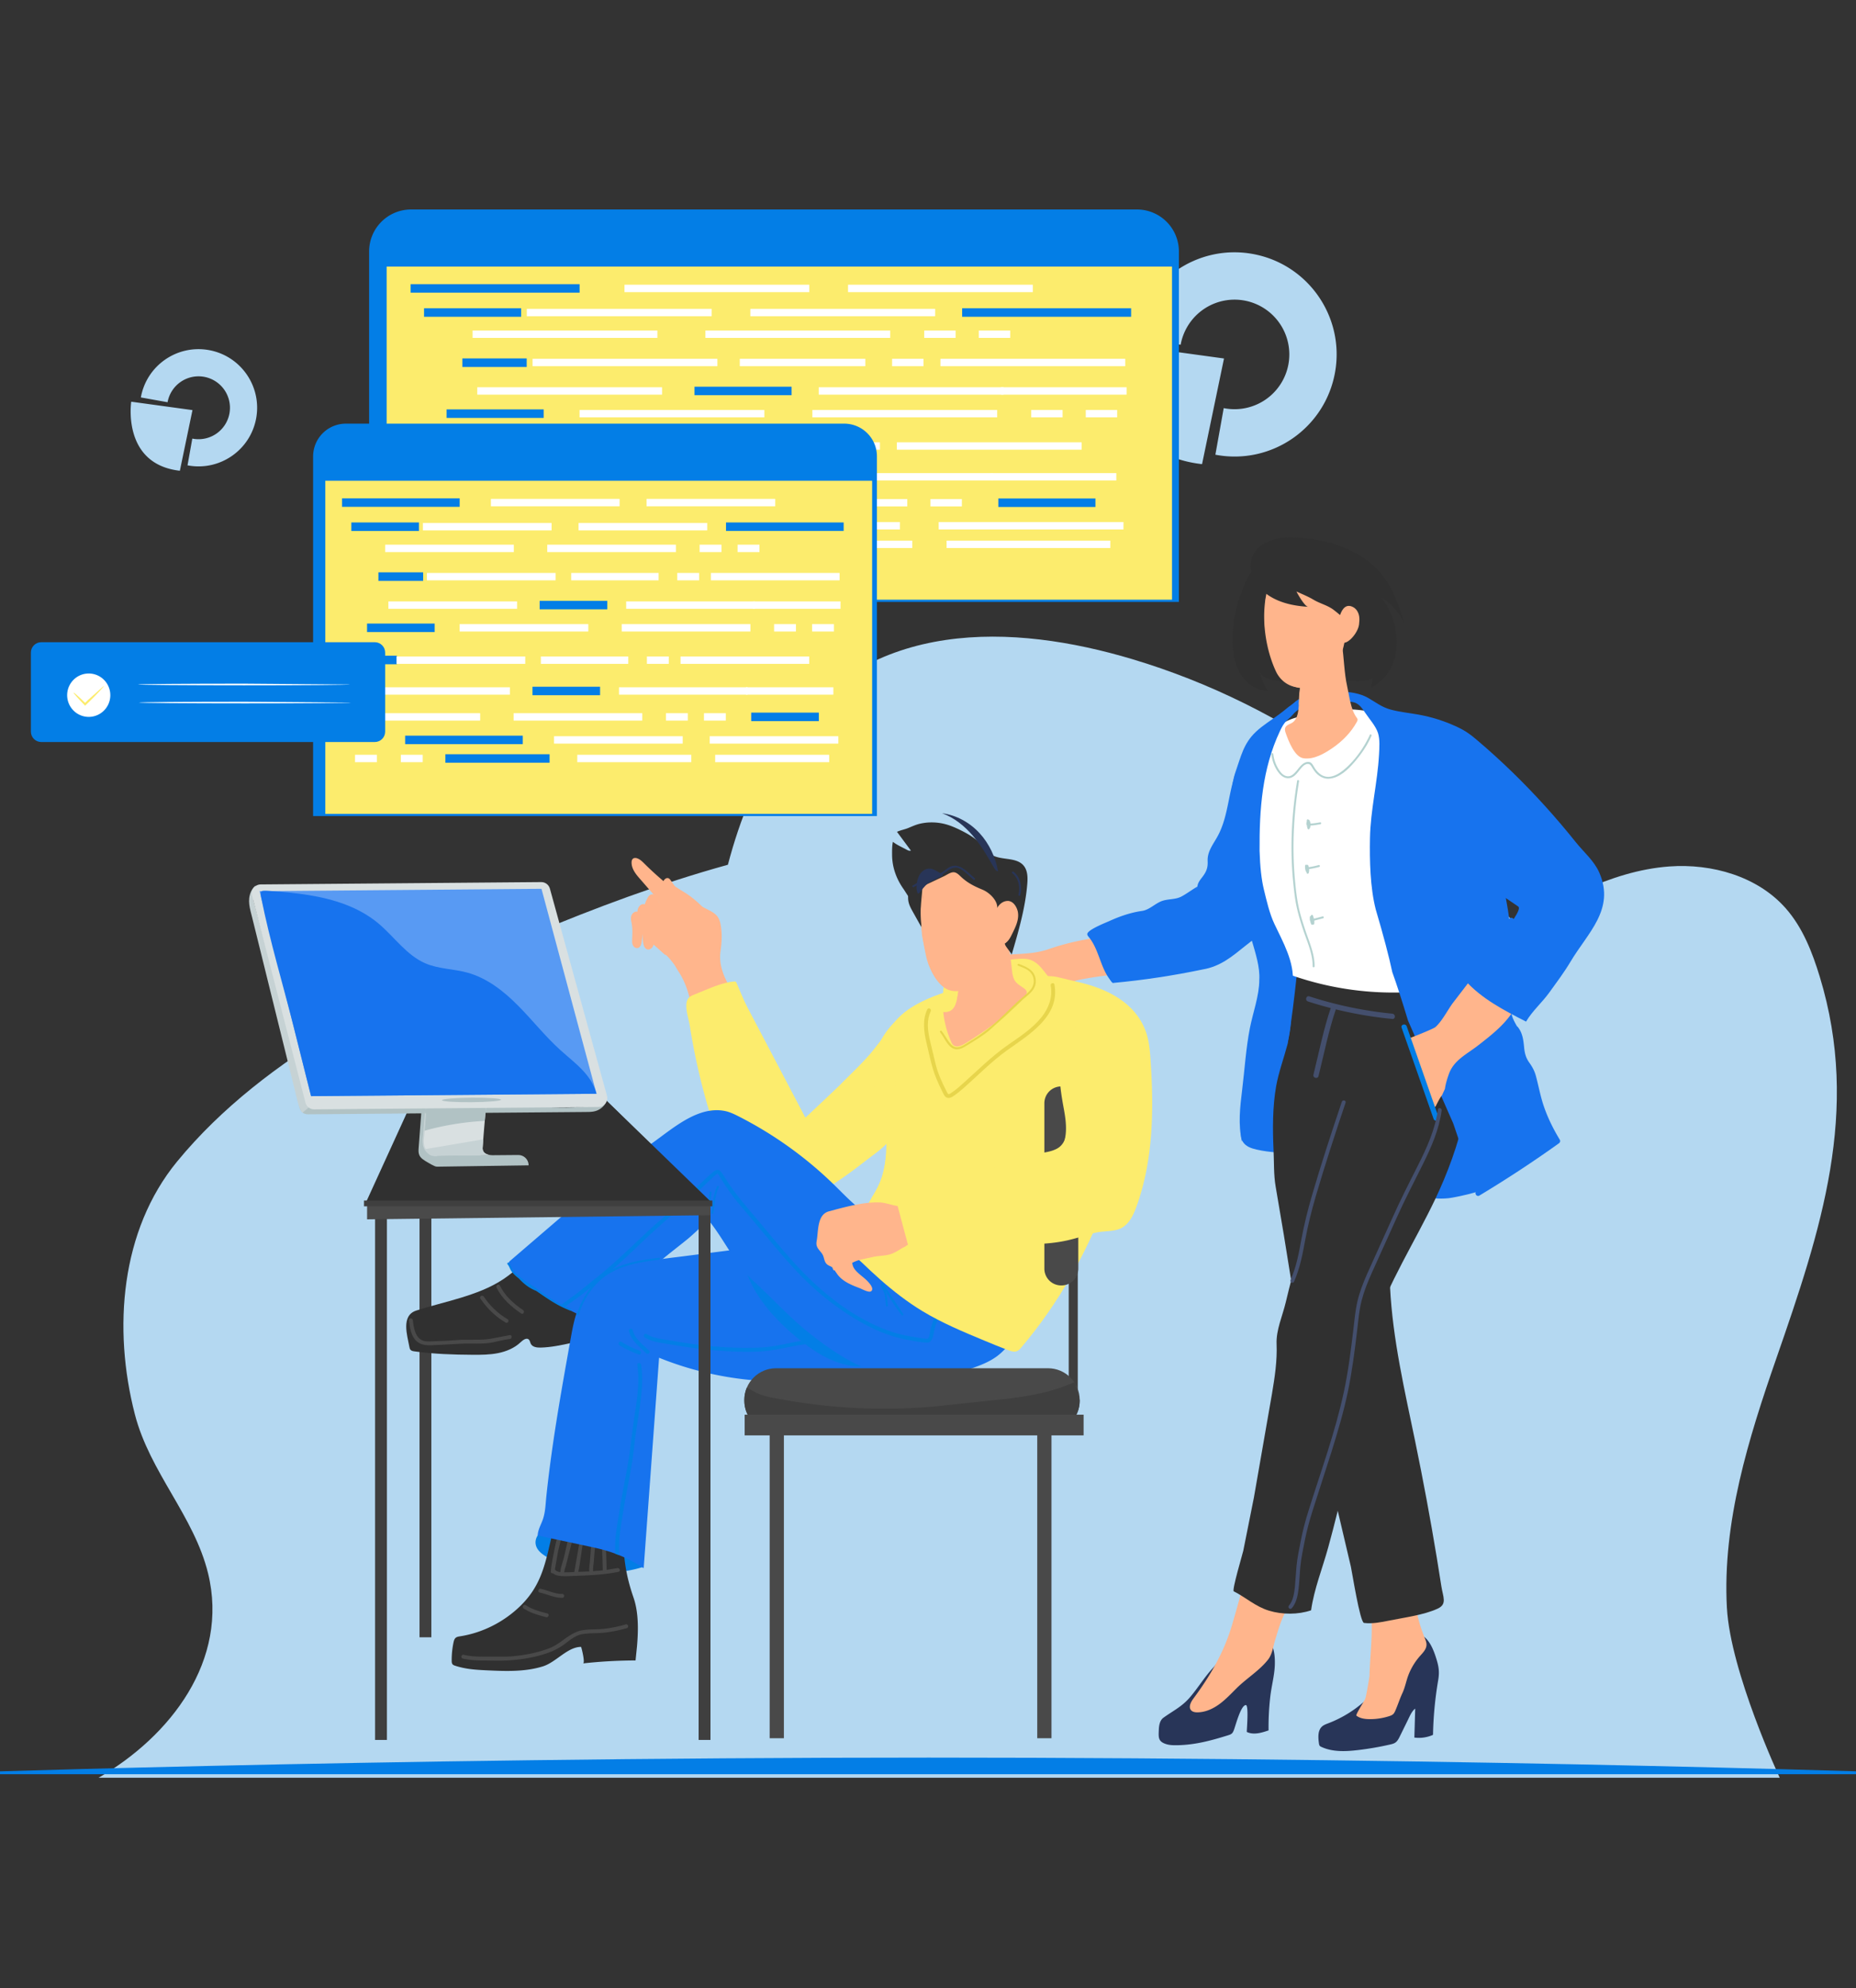 <svg xmlns="http://www.w3.org/2000/svg" xmlns:xlink="http://www.w3.org/1999/xlink" width="452" height="484" fill="none" xmlns:v="https://vecta.io/nano"><rect width="100%" height="100%" fill="#333333" stroke="none"/><style><![CDATA[.B{fill:#037ee6}.C{fill:#fff}.D{fill:#ffb58c}.E{fill:#1773ee}.F{fill:#303030}.G{fill:#fcec6d}.H{fill:#283558}.I{fill:#3f3f3f}.J{fill:#494949}.K{fill:#b1c2c4}.L{fill:#b4d8f1}.M{fill:#c6d2d4}.N{fill-rule:evenodd}]]></style><g clip-path="url(#A)"><g class="L"><path d="M292.74 113.002l5.348-25.725-25.978-3.567s-4.076 26.49 20.63 29.29v.002zm12.298-51.181c-13.513-2.42-26.43 6.573-28.849 20.087l11.339 2.031a13.34 13.34 0 0 1 15.479-10.777 13.34 13.34 0 0 1 10.777 15.479 13.34 13.34 0 0 1-15.479 10.777l-.289-.055-2.031 11.339.289.056c13.514 2.42 26.431-6.574 28.85-20.087s-6.574-26.43-20.087-28.849h.001z"/></g><path d="M287.104 146.539H89.892V61.217A10.22 10.22 0 0 1 100.109 51h176.776a10.22 10.22 0 0 1 10.217 10.217v85.323l.002-.001z" class="B N"/><path d="M285.426 64.908H94.161v81.093h191.265V64.908z" class="G"/><g class="B"><path d="M192.78 94.147h-23.649v2.07h23.649v-2.07zm-65.863-19.091h-23.648v2.07h23.648v-2.07zm5.489 24.619h-23.649v2.07h23.649v-2.07zm134.372 21.685h-23.649v2.07h23.649v-2.07zm8.686-46.304h-41.15v2.07h41.15v-2.07z"/></g><g class="C"><path d="M173.304 75.19h-45.008v1.8h45.008v-1.8zm54.438 0h-45.007v1.8h45.007v-1.8zm-66.51 19.091h-45.007v1.8h45.007v-1.8z"/></g><path d="M141.155 69.186h-41.15v2.07h41.15v-2.07z" class="B"/><g class="C"><path d="M197.093 69.32h-45.008v1.8h45.008v-1.8zm54.438 0h-45.007v1.8h45.007v-1.8z"/></g><path d="M163.229 126.965H122.08v2.07h41.149v-2.07z" class="B"/><g class="C"><path d="M219.167 127.101H174.16v1.799h45.007v-1.799zm54.438 0h-45.007v1.799h45.007v-1.799z"/></g><path d="M172.604 131.488h-36.459v2.07h36.459v-2.07z" class="B"/><g class="C"><path d="M222.166 131.622h-39.878v1.8h39.878v-1.8zm48.235 0h-39.878v1.8h39.878v-1.8zm-26.002-37.341h-45.007v1.8h45.007v-1.8z"/><path d="M274.369 94.281h-30.576v1.8h30.576v-1.8z"/></g><path d="M190.27 115.051h-23.649v2.07h23.649v-2.07z" class="B"/><g class="C"><path d="M158.721 115.186h-45.007v1.799h45.007v-1.799zm83.167 0h-45.007v1.799h45.007v-1.799z"/><path d="M271.859 115.186h-30.576v1.799h30.576v-1.799z"/></g><path d="M128.268 87.261h-15.669v2.089h15.669v-2.089z" class="B"/><g class="C"><path d="M274.034 87.351h-45.007v1.8h45.007v-1.8zm-63.294 0h-30.576v1.8h30.576v-1.8zm14.167 0h-7.648v1.8h7.648v-1.8zm-50.2 0H129.7v1.8h45.007v-1.8z"/></g><path d="M143.196 107.551h-41.15v2.07h41.15v-2.07z" class="B"/><g class="C"><path d="M263.42 107.685h-45.007v1.8h45.007v-1.8zm-63.293 0h-30.576v1.8h30.576v-1.8zm14.166 0h-7.647v1.8h7.647v-1.8zm-102.096 23.937h-7.648v1.8h7.648v-1.8zm16.031 0h-7.648v1.8h7.648v-1.8zm35.867-23.937h-45.008v1.8h45.008v-1.8zM216.8 80.467h-45.007v1.8H216.8v-1.8zm15.928 0h-7.648v1.8h7.648v-1.8zm13.293 0h-7.647v1.8h7.647v-1.8zm-85.923 0h-45.007v1.8h45.007v-1.8zm82.75 19.342h-45.007v1.8h45.007v-1.8zm15.928 0h-7.648v1.8h7.648v-1.8zm13.293 0h-7.648v1.8h7.648v-1.8zm-85.921 0h-45.007v1.8h45.007v-1.8zm18.879 21.686H160.02v1.799h45.007v-1.799zm15.927 0h-7.647v1.799h7.647v-1.799zm13.293 0H226.6v1.799h7.647v-1.799zm-85.92 0h-45.008v1.799h45.008v-1.799z"/></g><path d="M420.557 391.415c-1.118-20.82 5.278-41.224 12.036-60.679 10.849-31.226 20.557-60.226 10.582-92.94-1.821-5.971-4.144-11.956-8.288-16.658-6.857-7.779-17.972-10.953-28.379-10.186-7.27.536-14.264 2.795-20.865 5.769-1.171.528-15.835 8.804-15.572 9.059-13.911-13.516-25.776-27.948-41.822-39.418-15.923-11.382-33.639-20.239-52.456-25.871-28.952-8.665-64.05-10.241-84.971 19.294-6.339 8.951-10.645 19.686-13.554 30.751-16.254 4.485-32.206 10.453-47.735 16.938-30.836 12.88-64.861 29.093-86.4 55.313-13.754 16.744-15.685 40.643-10.29 61.545 3.65 14.148 14.436 24.795 17.835 38.738 5.153 21.142-9.165 39.639-26.678 49.747h409.423s-12.024-25.778-12.863-41.404l-.003.002z" class="L"/><path d="M262.474 305.534h-2.203v37.167h2.203v-37.167z" class="I"/><g class="J"><path d="M190.905 347.89h-3.466v75.301h3.466V347.89zm65.168 0h-3.467v75.301h3.467V347.89z"/></g><path d="M105.051 268.942h-2.884v129.673h2.884V268.942z" class="I"/><path d="M311.641 237.298c.338-2.075.759-4.27 2.18-5.819 1.767-1.926 4.603-2.357 7.21-2.55 4.555-.337 9.236-.283 13.55 1.219 4.829 1.684 8.917 5.111 12.032 9.167 1.984 2.585 3.606 5.424 5.209 8.261 3.478 6.153 6.918 12.359 9.455 18.954s4.159 13.635 3.863 20.696c-.091 2.173-10.662 4.307-12.352 4.489-4.916.528-9.369-1.134-13.659-3.461-4.206-2.28-8.247-5.014-12.855-6.301-6.556-1.831-13.632-.56-20.268-2.078-1.262-.288-2.605-.753-3.302-1.844-.93-1.456-.337-3.369.33-4.965 2.326-5.566 5.328-10.982 6.477-16.96 1.175-6.106 1.112-12.58 2.128-18.807l.002-.001z" class="E"/><g class="H"><path d="M346.15 398.059c2.078 1.067 3.107 3.991 3.734 6.064.558 1.846.677 3.108.355 5.003a89.23 89.23 0 0 0-1.252 13.243c-1.413.635-3.005.866-4.541.661l.205-7.048c-.824.609-1.315 1.816-1.758 2.717l-1.985 4.038c-.283.576-.589 1.179-1.123 1.536-.359.238-.788.343-1.209.44-2.612.601-5.256 1.058-7.916 1.368-2.992.349-6.153.487-8.882-.788-.127-.059-.255-.124-.349-.227-.154-.168-.193-.41-.224-.635-.203-1.458-.309-3.188.81-4.141.421-.358.957-.543 1.471-.74 1.727-.66 3.431-1.51 5.041-2.524 2.562-1.614 4.889-3.644 6.69-5.981 1.923-2.496 2.846-5.607 5.006-8.098 1.457-1.679 5.417-5.873 7.521-3.393.424.5.769 1.064 1.063 1.659m-59.3 12.333l.159-.179c1.981-2.265 3.53-4.879 5.566-7.11 2.008-2.203 3.375-4.804 5.958-6.46 1.506-.966 3.214-1.76 5.001-1.697 3.927.136 4.4 4.395 4.264 7.446-.11 2.472-.793 4.932-1.083 7.405a64.3 64.3 0 0 0-.433 8.335c-1.723.591-3.669 1.173-5.305.371.023-.929.491-6.523-.219-6.535-1.234-.021-2.543 5.111-2.91 6.042-.119.302-.243.613-.476.84-.259.255-.622.37-.97.479-4.132 1.282-7.929 2.327-12.342 2.412-.986.019-1.995 0-2.923-.338-1.767-.64-1.652-1.628-1.588-3.336.042-1.112.227-2.364 1.127-3.017 2.168-1.576 4.32-2.598 6.171-4.655l.003-.003z"/></g><path d="M249.263 234.001c1.578-.356 3.267-.591 4.837-.213 3.487.839 3.624 3.469 1.12 5.29-1.243.904-2.812 1.441-4.351 1.964-3.68 1.249-6.791 2.174-9.234 4.879-.459.509-1.046 1.113-1.813 1.019a1.15 1.15 0 0 1-.998-1.222c.049-.537.421-1.014.783-1.465 1.461-1.815 2.97-3.605 4.525-5.368-1.976.718-3.477 2.064-5.058 3.264-1.017.773-3.394 2.852-5.024 2.256-1.768-.645 1.725-3.234 2.561-3.992 3.363-3.048 7.798-5.316 12.652-6.413v.001z" fill="#f65d2f"/><g class="D"><path d="M234.084 237.436c1.567-1.478 2.599-2.512 4.777-3.312 1.938-.712 3.921-1.516 6.073-1.669 3.574-.25 7.096-.214 10.408-1.366 3.509-1.22 7.187-2.113 10.943-2.658.665-.097 1.41-.17 1.968.14.327.182.539.47.739.748 1.749 2.431 3.562 5.12 3.02 7.901-2.849.269-5.681.666-8.476 1.189-1.162.218-2.373.481-3.248 1.139-.808.607-1.235 1.48-1.957 2.155-1.719 1.605-4.642 1.77-7.13 2.432-1.863.497-2.772 1.345-4.121 2.455-.143.118-.29.237-.475.304-.403.145-.9-.009-1.176-.288s-.367-.652-.371-1.01c-.02-1.664 1.758-2.443 2.984-3.556 1.446-1.315 3.107-2.573 3.779-4.304.032-.083.061-.171.08-.259.038-.176.03-.354-.08-.505-.202-.271-.647-.328-1.034-.358-2.397-.18-5.059-.156-7.374-.694-1.35.83-3.291.681-4.752 1.378-.458.219-.854.515-1.291.762-.639.363-4.592 1.695-3.673-.162.087-.175.239-.32.39-.462h-.003zm74.725 129.675c1.842-2.35 4.538-1.364 6.682-.042l6.123 3.517c.354.224.7.482.918.839.271.446.312.995.294 1.518-.072 2.198-.994 4.272-1.967 6.245-2.064 4.184-4.474 8.135-7.055 12.015-1.642 2.467-2.397 5.265-3.255 8.06-.483 1.575-.688 3.436-1.716 4.766-2.053 2.654-5.253 4.584-7.642 6.955-1.37 1.358-2.69 2.783-4.25 3.919s-3.403 1.978-5.333 1.989c-.55.003-1.153-.088-1.523-.496-.708-.782-.084-2.008.544-2.854 4.031-5.42 7.379-11.143 9.328-17.652 1.494-4.99 2.806-10.032 4.24-15.039 1.147-4.006 2.007-10.415 4.609-13.737l.003-.003zm23.687 46.352c.121.121 1.02-5.198 1.026-5.484.084-4.08.662-8.613.524-12.835-.103-3.171-1.256-6.333-1.641-9.529a159.17 159.17 0 0 0-6.112-28.442c-1.193-3.808-2.548-7.742-2.013-11.698s3.673-7.895 7.664-7.786c2.32.064 4.45 1.484 5.842 3.342s2.144 4.114 2.704 6.368c.955 3.847 1.413 7.795 1.664 11.745.388 6.111.285 12.245.78 18.35.245 3.029.639 6.051 1.313 9.016.246 1.082.536 2.214.649 3.319.081.786-.048 1.516.094 2.307.397 2.24 1.099 4.454 1.949 6.56.237.585.494 1.189.46 1.819-.056 1.055-.887 1.877-1.588 2.669a15.34 15.34 0 0 0-2.758 4.49c-.586 1.476-.844 3.091-1.516 4.525-.646 1.382-1.098 2.841-1.708 4.238-.138.315-.281.638-.529.876-.264.255-.62.388-.97.501-1.581.512-3.247.761-4.909.731-1.1-.019-2.262-.185-3.117-.876-.017-.601 2.334-4.068 2.192-4.209v.003z"/></g><g class="F"><path d="M313.592 254.121c.961-5.641 1.61-11.168 2.226-16.84.028-.257.064-.531.236-.724.209-.234.553-.276.867-.298 5.048-.35 10.072.734 15.015 1.811l4.006.873c.587.128 1.184.26 1.707.551.784.436 1.412 1.226 2.301 1.337l-.156 1.274c-1.428 12.102-1.412 24.632-2.119 36.833-.233 3.999 1.047 8.359.986 12.432-.11 7.35-.504 14.621-.136 21.98.638 12.729 3.565 25.205 6.135 37.642 1.932 9.359 3.68 18.756 5.238 28.183l1.132 7.078c.397 2.564 1.46 4.296-.92 5.395-3.38 1.56-8.097 2.151-11.782 2.9-2.023.411-4.088.823-6.139.578-.993-.119-2.939-12.548-3.199-13.681l-11.436-48.636c-1.827-13.294-4.123-27.942-6.892-43.943-.493-2.856-.374-6.004-.508-8.897-.235-5.033-.248-10.55.632-15.522.602-3.401 1.916-6.941 2.803-10.326h.003z"/><path d="M300.464 387.437c-.499-.252 2.155-9.127 2.321-9.906l2.587-12.957 4.405-25.275c.673-4.011 1.285-8.016 1.117-12.096-.142-3.419 1.458-6.851 2.245-10.195 1.003-4.256 2.134-8.494 3.351-12.712 3.335-11.57 6.85-23.24 7.519-35.335.08-1.461.063-3.087-.925-4.166-.717-.782-1.887-1.203-2.231-2.206-.202-.585-.061-1.225.08-1.826l5.214-22.103c4.866-.482 9.976-.507 14.779.461 5.605 1.131 12.125 4.305 14.642 9.855 5.742 12.66-.454 31.228-6.021 42.927-4.996 10.48-11.399 20.348-15.088 31.416-1.916 5.751-2.203 11.997-3.196 17.965-1.048 6.28-2.264 12.534-3.649 18.749-1.246 5.595-2.628 11.161-4.144 16.688-1.394 5.08-3.444 10.128-4.172 15.324-3.186 1.091-7.049 1.064-10.25.091-3.319-1.009-5.614-3.209-8.582-4.704l-.002.005zm35.326-223.022c-4.104 2.791-9.353.627-13.787.394-2.769-.145-5.317 1.157-8.089 1.176-1.783.014-6.678-.236-7.209-2.708.379 1.765 1.101 3.454 2.116 4.948-2.889 0-5.52-1.982-6.927-4.505s-1.759-5.503-1.719-8.392c.051-3.609.688-7.221 1.97-10.6.98-2.584 2.292-6.064 4.624-7.707 1.809-1.273 4.171-1.549 6.358-1.222 4.146.618 9.31 1.667 12.598 4.609.382.342.738.711 1.065 1.106 2.792 3.38 6.714 5.762 9.067 9.529 1.262 2.022 2.049 4.338 2.279 6.711.237 2.461-.302 5.27-2.346 6.661z"/></g><path d="M301.446 239.39l3.741 6.264-3.741-6.264z" fill="#f8c7c9"/><path d="M310.888 177.293a10.07 10.07 0 0 1 2.821-1.899c.609-.273 1.242-.487 1.881-.682 4.875-1.493 10.283-2.407 15.338-1.861 5.592.604 10.641 2.038 14.341 6.746 1.854 2.361 2.859 5.272 3.632 8.173 4.527 16.971 2.204 35.093 5.785 52.289-13.655 2.888-28.123 1.831-41.214-3.008-2.081-5.835-4.029-11.717-5.843-17.64-1.594-5.204-2.182-9.659-2.658-15.017-.155-.42.066-4.608.661-12.565.364-4.868 1.532-11.002 5.257-14.533l-.001-.003z" class="C"/><g class="E"><path d="M368.307 232.148c.175 3.69.156 7.536.009 11.226-.052 1.326-.479 2.499-.131 3.805.458 1.721 1.753 3.135 2.226 4.874.482 1.766-.192 3.694.366 5.378.27.813.806 1.505 1.244 2.241 1.573 2.629 1.494 5.794 2.469 8.631.902 2.626 1.938 5.291 3.593 7.557.286.392.603.814.6 1.302-.005.667-.594 1.163-1.131 1.557-5.199 3.815-10.701 8.228-16.509 11.074-2.055 1.007-1.779-.191-2.402-2.167l-1.539-4.705-3.177-9.383-11.024-25.058c-1.439-4.767-2.718-8.705-3.835-11.814-.818-3.863-2.163-8.955-4.032-15.273-1.358-5.326-1.499-11.885-1.397-17.366.127-6.835 1.835-13.521 2.205-20.336.082-1.64.247-3.63-.25-5.219-.54-1.725-2.183-3.517-3.18-5.023l-.063-.094c-.613-.92-1.301-1.866-2.328-2.265-.721-.28-1.517-.251-2.29-.267-1.785-.036-3.559-.33-5.344-.337s-3.643.301-5.095 1.34c-.931.665-1.692 1.619-2.747 2.099-.922.42-2.693.432-1.273-.825 1.087-.961 1.778-2.21 3.1-2.862.686-.337 1.422-.562 2.158-.768 4.246-1.188 10.665-1.857 14.692.462 1.94 1.116 3.323 2.273 5.593 2.862 2.189.569 4.453.79 6.675 1.191 3.117.563 6.164 1.519 9.046 2.837 1.105.506 2.207 1.079 3.074 1.932 1.169 1.152 1.82 2.721 2.414 4.253 1.783 4.602 3.781 9.277 5.024 14.052 1.449 5.561 1.537 11.028 1.236 16.657-.155 2.919.758 6.142 1.128 9.038.4 3.122.742 6.251.891 9.395l.004-.001z"/><path d="M306.68 238.591c.208-3.108-.939-6.59-1.802-9.561l-1.61 1.261c-3.19 2.557-6.027 5.014-10.429 5.747-7.164 1.501-14.415 2.592-21.704 3.268-1.224.113-2.931-8.183-3.731-9.186-1.453-1.821-2.929-2.997.267-4.025.849-.273 1.688-.574 2.521-.889 2.384-.903 4.725-1.924 7.137-2.75 3.645-1.251 7.224-2.771 10.784-4.247.773-.321 1.551-.646 2.252-1.103 2.259-1.468 3.125-4.177 4.069-6.567 1.624-4.111 3.04-8.308 4.464-12.492 1.131-3.323.826-6.819 2.005-10.145 1.309-3.692 1.918-6.86 4.92-9.707 1.701-1.613 3.723-2.818 5.597-4.21.796-.591 1.602-1.212 2.354-1.847.313-.264 2.522-1.791 2.557-2.019l-.307 1.947c-.028.184-.058.369-.131.54-.063.148-.154.279-.248.409-.661.921-1.409 1.65-2.232 2.392-.794.716-1.253 1.627-1.709 2.598-4.322 9.183-5.021 19.062-4.954 29.128.116 3.891.464 7.024 1.043 9.401.668 2.739 1.361 5.843 2.56 8.387 2.079 4.409 4.913 9.295 4.476 14.349-.43 4.966.046 9.967-1.354 14.879-1.25 4.389-3.32 8.492-5.376 12.565l-5.638 11.162c-.97-4.1-.463-8.385.049-12.565.608-4.957.918-10.067 1.872-14.967.726-3.74 2.298-7.934 2.298-11.753z"/></g><g class="D"><path d="M319.047 159.664c1.232-1.989 3.023-3.56 5.649-4.297.509-.143 1.105-.217 1.527.103.398.3.504.843.58 1.335.52 3.374.539 6.996 1.282 10.313.514 2.291.864 5.657 2.288 7.564.107.143.218.296.24.475.026.206-.073.406-.173.588-1.415 2.587-3.537 4.729-5.96 6.385-1.994 1.361-4.532 2.847-7.049 2.476-2.179-.323-3.673-4.294-4.316-6.136-.143-.411-.271-.863-.124-1.272.209-.58.867-.834 1.43-1.089 2.296-1.049 1.785-5.236 2.002-7.299.333-3.132.99-6.506 2.625-9.144l-.001-.002z"/><path d="M316.309 171.521c.095-1.976.219-3.717.734-5.636.422-1.573 1.753-2.986 2.814-4.157 1.052-1.163 2.698-1.797 4.243-1.809 1.311-.01 2.586.573 2.283 2.097-.285 1.428-.814 2.763-1.493 4.051-1.077 2.04-2.553 3.983-4.633 4.98-1.219.585-2.644.801-3.948.474z"/><path d="M320.417 133.652a9.31 9.31 0 0 1 4.976 2.468c3.67 3.505 4.62 8.774 4.295 13.622-.063.942-.037 2.028-.318 2.937-.295.957-.927 1.788-1.488 2.603-.115.165-.23.334-.307.519-.09.212-.128.44-.172.665-.479 2.524-1.389 4.85-3.206 6.689-1.239 1.252-2.658 2.329-4.227 3.133-1.765.905-3.379 1.412-5.321.757-1.75-.591-3.132-1.91-3.909-3.576-3.427-7.346-4.298-18.458.276-25.506 1.969-3.037 4.973-5.022 9.399-4.313l.002.002zm33.44 110.489l4.208-5.484a36.12 36.12 0 0 0 11.026 6.506c-2.112 3.929-5.694 6.688-9.145 9.376-2.727 2.123-5.859 3.535-7.08 6.909-.522 1.443-.848 2.665-.978 3.669l-.713 1.537c-.342.401-.849 1.292-1.526 2.674-.169.236-.445.33-.83.281l-5.832-16.772c.023.066 6.078-2.31 6.621-2.806 1.658-1.515 2.901-4.077 4.249-5.892v.002z"/></g><path d="M344.56 181.185c2.012-2.886 6.976-5.178 10.425-4.018 1.832.616 3.372 1.866 4.845 3.117 5.844 4.962 11.344 10.323 16.486 16.007 2.573 2.843 5.056 5.765 7.451 8.759 1.947 2.436 4.471 4.537 5.72 7.403 1.955 4.491 1.232 8.163-.503 11.603-1.718 3.403-4.429 6.579-6.52 10.092-1.546 2.596-3.435 5.115-5.208 7.562-1.735 2.395-4.13 4.466-5.606 7.015-5.352-2.738-10.835-5.573-14.851-10.049-.125-.14-.258-.303-.25-.491.007-.177.134-.322.255-.452 1.564-1.678 14.718-15.759 12.938-17.03l-21.565-14.665c-1.177-.799-2.378-1.625-3.217-2.775-2.91-3.996-3.381-12.998-2.25-17.773.389-1.647 1.015-3.105 1.85-4.305z" class="E"/><g fill="#444f6d"><path d="M318.872 242.581c6.573 2.124 13.333 3.54 20.208 4.211.815.079.824 1.363 0 1.284a97.55 97.55 0 0 1-20.55-4.258c-.783-.253-.449-1.492.341-1.237h.001z"/><path d="M324.121 245.297c.266-.779 1.504-.444 1.237.342-1.807 5.308-2.901 10.901-4.25 16.34-.198.803-1.435.462-1.237-.342 1.349-5.438 2.443-11.032 4.25-16.34z"/></g><path d="M342.576 249.859l7.794 22.21c.275.782-.965 1.117-1.237.342l-7.794-22.21c-.274-.782.966-1.117 1.237-.342z" class="B"/><g class="E"><path d="M337.924 175.633c5.411 9.72 2.885 21.064 1.272 31.429-.993 6.381-1.394 12.706.23 19.02 1.519 5.908 4.126 11.583 6.343 17.252.302.771-.938 1.102-1.237.341-2.088-5.333-4.395-10.636-6.032-16.129-1.72-5.774-1.735-11.64-1.001-17.576 1.366-11.051 5.132-23.243-.683-33.69-.403-.724.706-1.37 1.107-.647h.001zm-29.593 5.488c-4.639 10.086-5.664 21.54-3.138 32.332.576 2.462 1.382 4.868 2.334 7.209 1.116 2.746 2.571 5.284 3.262 8.191 1.318 5.547.795 11.715-.358 17.238-.169.809-1.406.466-1.237-.342 1.261-6.034 1.741-12.966-.317-18.879-.937-2.695-2.381-5.205-3.367-7.89-.935-2.544-1.609-5.176-2.112-7.837-1.947-10.314-.552-21.149 3.828-30.67.344-.75 1.45-.098 1.107.648h-.002zm62.818 39.626c2.122-.64 4.054-1.634 5.822-2.968.662-.499 1.3.616.648 1.107a19.46 19.46 0 0 1-6.13 3.098c-.794.24-1.131-.998-.34-1.237zm-.84-2.175a12.7 12.7 0 0 0 4.287-3.991c.457-.685 1.568-.043 1.107.648-1.228 1.841-2.824 3.349-4.746 4.45-.72.412-1.366-.697-.648-1.107zm-26.461-19.203c.127 2.694 2.862 3.832 4.699 5.289 1.88 1.491 2.916 3.614 4.99 4.912 2.173 1.361 4.601 2.395 6.885 3.555l7.217 3.665c.737.374.088 1.481-.648 1.107l-8.327-4.229c-2.371-1.204-5.193-2.235-7.217-4.001-.914-.797-1.567-1.74-2.31-2.687-.936-1.196-2.3-1.96-3.521-2.824-1.644-1.163-2.953-2.709-3.05-4.787-.039-.826 1.245-.823 1.284 0h-.002zM360 234.165c.476-.505 1.011-.955 1.54-1.401.742-.625 1.013-1.423 1.354-2.296 1.02-2.615 2.701-4.925 4.738-6.838.601-.565 1.51.339.907.908-2.167 2.036-3.735 4.439-4.769 7.22-.429 1.152-1.217 1.808-2.119 2.598-1.126.985-2.051 2.172-2.846 3.431-.44.697-1.55.054-1.107-.648a19.57 19.57 0 0 1 2.304-2.974H360zm-65.895-24.54c-.112-2.357 1.412-4.135 2.47-6.109 2.771-5.17 2.498-11.151 4.83-16.474a39.02 39.02 0 0 0-1.231 8.51c-.084 2.51-.761 4.751-1.757 7.079-.514 1.205-1.16 2.346-1.848 3.459-.939 1.521-1.194 2.78-1.143 4.549.026.923-.275 1.737-.744 2.514-.389.648-2.281 2.27-1.46 3.093 1.592 1.599 2.494 3.473 2.742 5.717.091.822-1.192.813-1.283 0-.169-1.522-.731-2.884-1.679-4.087-.431-.548-1.394-1.097-1.394-1.898 0-.918.627-1.703 1.155-2.391 1.015-1.322 1.423-2.254 1.34-3.96l.002-.002zm-2.198 8.77c.728 1.836.992 3.756.786 5.72-.085.813-1.368.822-1.283 0 .195-1.862-.049-3.638-.74-5.379-.306-.77.935-1.1 1.237-.342v.001z"/><path d="M285.785 220.131c-1.192.193-2.326.322-3.414.891-.854.446-1.585 1.097-2.443 1.544-.653.342-1.392.442-2.113.538-1.222.161-2.399.45-3.572.82-2.501.788-4.863 1.779-6.678 3.656-.088.091-.181.188-.218.311-.079.255.1.511.261.726 2.298 3.039 2.936 6.98 3.503 10.746-3.094-2.931-3.227-7.925-5.939-11.211-.175-.212-.369-.437-.383-.712-.05-1.028 4.482-2.795 5.282-3.159 2.562-1.167 5.233-2.107 8.029-2.501 1.777-.251 3.074-1.695 4.702-2.355 1.557-.629 3.408-.352 4.899-1.144 1.618-.861 3.056-2.069 4.717-2.843-1.186.552-1.97 2.758-3.057 3.602-.975.758-2.37.897-3.574 1.091h-.002zm73.852 69.83a288.96 288.96 0 0 0 18.823-12.333c-2.511-4.255-4.3-8.86-5.312-13.7-.289-1.384-.522-2.689-1.313-3.894-.545-.831-1.115-1.528-1.476-2.466-.818-2.119-.109-4.674-1.58-6.56-.503-.645.398-1.559.907-.907 1.172 1.502 1.321 3.233 1.507 5.073.132 1.297.439 2.406 1.201 3.476.767 1.076 1.302 2.023 1.649 3.312.685 2.539 1.126 5.083 2 7.579.974 2.782 2.295 5.429 3.823 7.944.194.319.049.677-.23.877a289.48 289.48 0 0 1-19.351 12.708c-.71.427-1.355-.682-.648-1.107v-.002z"/></g><g fill="#b4d2d0"><path d="M315.903 190.087c.051-.302.509-.188.459.11-1.332 8.043-1.735 16.183-.974 24.307.194 2.079.428 4.169.855 6.214.384 1.838.958 3.633 1.537 5.418.951 2.929 2.401 5.997 2.37 9.132-.003.305-.476.315-.473.011.033-3.176-1.478-6.32-2.44-9.289-.579-1.787-1.122-3.582-1.506-5.422-.415-1.99-.619-4.033-.816-6.054-.791-8.152-.349-16.356.988-24.426v-.001zm2.234 10.512a1.1 1.1 0 0 1 .03-.136.7.7 0 0 1 .067-.406l.019-.341c.015-.188.245-.341.4-.176l.036.041c.079.002.157.039.199.112a2.37 2.37 0 0 1 .273.812c.233.003.471-.024.692-.045.558-.052 1.104-.174 1.659-.252.302-.042.309.431.011.473-.782.111-1.555.296-2.347.285a1.6 1.6 0 0 1-.329.878c-.119.15-.344.055-.398-.099a3.8 3.8 0 0 1-.193-.895c-.08-.046-.138-.135-.119-.249v-.002zm-.303 10.163c.018-.203.275-.329.411-.164.119-.094.325-.055.377.117l.109.406c.814-.121 1.616-.283 2.409-.509.292-.084.423.37.129.455-.808.231-1.629.392-2.459.518a2.15 2.15 0 0 1-.104.968c-.063.172-.331.276-.433.066-.057-.118-.101-.238-.14-.357-.049-.025-.093-.07-.118-.14a3.13 3.13 0 0 1-.181-1.36zm1.164 12.717l-.012-.203c-.004-.095.057-.17.134-.209a.22.22 0 0 1 .159-.12l.031-.094c.084-.214.372-.123.436.047.092.246.185.506.237.767l2.1-.553c.292-.082.423.371.129.455l-2.143.565c.027.145.033.288.012.42.008.119-.004.249-.034.388-.033.149-.224.22-.348.153l-.091.048c-.091.037-.225-.019-.268-.106-.115-.236-.194-.47-.237-.71a1.58 1.58 0 0 1-.105-.843v-.005z"/></g><g fill="#444f6d"><path d="M313.902 390.894c1.03-1.179 1.257-2.934 1.443-4.429l.403-5.194c.195-2.065.652-4.128 1.042-6.163.467-2.444 1.105-4.822 1.847-7.194 3.005-9.625 6.512-19.147 8.635-29.023 1.058-4.925 1.685-9.932 2.287-14.931.291-2.419.485-4.867 1.049-7.242.528-2.222 1.368-4.361 2.278-6.451l6.102-13.512c1.962-4.417 4.147-8.701 6.327-13.012 2.174-4.302 4.219-8.789 4.86-13.609.081-.606.999-.378.919.219-.614 4.616-2.515 8.937-4.566 13.075-2.135 4.311-4.371 8.554-6.339 12.947l-6.125 13.564c-.985 2.182-1.866 4.407-2.467 6.726-.612 2.354-.792 4.806-1.08 7.216-.599 5.001-1.233 10-2.26 14.933-1.028 4.945-2.48 9.805-3.984 14.624l-4.623 14.404c-.746 2.376-1.398 4.75-1.882 7.194-.416 2.107-.886 4.255-1.089 6.393-.171 1.82-.21 3.65-.437 5.466-.202 1.618-.549 3.39-1.653 4.654-.402.46-1.082-.195-.684-.653l-.003-.002zm.397-79.289c1.407-3.131 2.021-6.545 2.64-9.9.668-3.618 1.543-7.129 2.574-10.662 2.235-7.658 4.724-15.238 7.266-22.799.192-.575 1.113-.358.919.219-2.541 7.561-5.025 15.143-7.266 22.8-1.034 3.532-1.907 7.043-2.574 10.662-.634 3.441-1.283 6.918-2.726 10.128-.251.558-1.081.103-.833-.45v.002z"/></g><g class="E"><path d="M352.106 179.037c.582-.184.842.725.26.908-5.162 1.625-7.503 6.712-7.535 11.823-.003.609-.949.631-.944.021.034-5.548 2.641-10.996 8.219-12.752zm15.07 66.448c2.379-3.101 4.66-6.275 6.857-9.507.34-.5 1.174-.055.833.449-2.245 3.303-4.576 6.544-7.006 9.712-.37.483-1.049-.176-.684-.654z"/></g><path d="M310.097 183.582c.151 1.504.762 3.038 1.659 4.249.451.611 1.099 1.141 1.882 1.172.91.036 1.6-.73 2.129-1.364.79-.945 1.687-2.367 3.125-2.107.585.106.916.834 1.179 1.28.425.721.973 1.366 1.682 1.818 2.396 1.526 5.184-.755 6.81-2.388 1.927-1.932 3.553-4.276 4.755-6.727l.279-.609c.12-.28.535-.052.416.224-.998 2.322-2.504 4.484-4.144 6.394-1.558 1.815-3.681 3.879-6.205 4.059-1.095.078-2.104-.398-2.896-1.123-.548-.502-.942-1.133-1.315-1.767-.328-.557-.658-.822-1.328-.645-.436.117-.788.475-1.086.791-.89.942-1.63 2.426-3.059 2.607-1.321.167-2.273-.8-2.943-1.822-.77-1.176-1.273-2.638-1.413-4.033-.03-.305.442-.312.473-.011v.002z" fill="#b4d2d0"/><path d="M308.228 145.841c.005-.304.476-.315.473-.01-.019 1.513-.322 3.003-.323 4.517 0 1.762.256 3.624.64 5.339.33 1.471.873 2.91 1.332 4.344.469 1.462 1.064 2.887 1.906 4.175 1.644 2.516 4.785 3.626 7.548 2.283 2.478-1.206 5.031-2.987 6.333-5.485.141-.272.556-.045.416.223-1.349 2.589-3.957 4.391-6.506 5.666-2.453 1.229-5.298.645-7.236-1.249-2.258-2.204-3.044-5.8-3.941-8.704-.536-1.734-.749-3.568-.9-5.37-.161-1.937.233-3.803.258-5.73v.001z" class="D"/><path d="M315.779 142.392l-.288.006c.09-.021.185-.026.288-.006z" class="H"/><g class="D"><path d="M165.245 236.538c3.656 5.509 3.65 13.142 4.84 19.451 1.242 6.575 3.131 13.192 7.103 18.68.284.391.59.786 1.012 1.022.742.415 1.664.246 2.483.024 3.684-1.003 7.041-2.867 9.798-5.502.888-.849 1.791-1.864 1.819-3.092.018-.734-.285-1.434-.588-2.104a157.97 157.97 0 0 0-9.384-17.723c-2.812-4.583-7.653-9.725-6.871-15.58.272-2.027.43-3.897.141-5.969-.127-.909-.318-1.845-.86-2.585-.553-.755-1.407-1.221-2.24-1.649-2.522-1.297-5.126-2.484-7.392-4.188-2.912-2.19-5.61-4.514-8.194-7.081-.494-.49-1.006-.994-1.655-1.246-.367-.143-.821-.185-1.121.07-.243.207-.314.554-.322.874-.042 1.63 1.124 3.007 2.207 4.225l3.435 3.953c.358.422.719.853.934 1.364.552 1.314-.134 1.94-1.005 2.774-.97.931-1.858 1.947-2.649 3.035-.343.472-.685 1.03-.569 1.601.094.463.466.81.818 1.125l4.921 4.399c.462 0 1.645 1.588 1.942 1.949.559.681.915 1.448 1.395 2.174l.002-.001z"/><path d="M162.078 215.618c.19.806.288 1.652.687 2.377.212.387.503.724.791 1.058 1.329 1.543 3.056 3.324 3.871 5.213.444 1.032.881 2.086 1.517 3.029.718 1.065-.871.677-1.335.634-.79-.073-1.645.294-2.21.858-.39.39-.761.681-1.185 1.019-.384.308-.778.609-1.228.805-1.108.482-2.452.235-3.431-.472s-1.613-1.822-1.908-2.993c-.117-.46-.184-.946-.072-1.407.216-.897.936-1.691 1.591-2.294.756-.695 1.386-1.507 2.26-2.074 1.052-.682.479-.999.1-2-.292-.774-.467-1.594-.51-2.422-.042-.801.072-1.686.654-2.24.231.239.331.573.407.897l.001.012z"/><path d="M172.605 230.19c-.401.108-.828.102-1.237.028-1.919-.341-3.289-2.054-4.154-3.802-.36-.726-.754-1.468-.981-2.235-.267-.901-.445-1.782-1.077-2.519-.382-.445-.873-.779-1.315-1.165-.394-.345-.751-.73-1.091-1.127-.843-.982-1.64-2.255-1.529-3.596.064-.787.519-2.197 1.54-1.972.528.117 1.237 1.713 1.784 2.101.675.478 1.39.881 2.093 1.312 2.007 1.233 3.767 2.822 5.372 4.538 1.468 1.571 3.603 3.319 2.811 5.706-.327.984-1.152 2.446-2.215 2.731h-.001zm-10.04-3.373c.197.685.364 1.382.307 2.089-.073.894-.609 1.822-1.479 2.042-.177.045-.367.058-.54.003-.437-.138-.632-.64-.728-1.088-.203-.958-.103-1.964-.289-2.894-.209-1.04-1.105-2.014-1.685-2.868-.706-1.038-1.342-2.235-1.2-3.482.09-.785.479-1.5.863-2.191.661-1.194 2.014-.718 2.392.388.58 1.7 1.389 3.269 1.796 5.036.184.8.17 1.625.405 2.421l.161.546-.003-.002z"/><path d="M159.34 229.208c-.066.475-.158.961-.426 1.358s-.747.687-1.217.593c-.725-.147-1-1.03-1.079-1.766-.157-1.444-.216-3.087-.649-4.469-.421-1.346-1.278-2.973-.276-4.289.344-.452 1.023-.692 1.501-.385.233.15.38.397.515.64 1.493 2.7 2.053 5.262 1.631 8.318z"/><path d="M156.053 230.167c-.239.479-.607.747-1.171.62-.415-.093-.72-.472-.847-.878s-.107-.841-.086-1.267c.061-1.244.13-2.504-.097-3.73-.099-.531-.252-1.066-.185-1.601.061-.484.324-.954.744-1.202 2.546-1.493 2.212 6.911 1.642 8.058z"/></g><path d="M133.941 371.624c2.516-.826 5.27-.527 7.833.143a28.44 28.44 0 0 1 14.91 9.698c-7.63 2.45-16.256 1.608-23.27-2.27-1.309-.724-2.675-1.708-2.946-3.18-.368-2.007 1.534-3.756 3.473-4.391z" class="B"/><path d="M155.139 400.749l-.361 3.508a118.68 118.68 0 0 0-12.796.719c.569-.075-.315-3.686-.474-4.024-3.314.013-6.087 3.739-9.268 4.737-4.412 1.385-9.154 1.182-13.713.972-2.684-.124-5.057-.272-7.661-1.11-.238-.078-.491-.166-.65-.36-.193-.231-.211-.558-.214-.86a20.77 20.77 0 0 1 .445-4.46c.087-.412.203-.849.522-1.122.291-.248.694-.309 1.072-.369 5.448-.85 10.593-3.457 14.561-7.277 4.536-4.368 5.87-8.913 7.249-14.919l3.046-13.274 9.107 2.136c.947.222 1.913.45 2.747.95 2.182 1.304 2.953 4.111 2.982 6.652.067 6.178.517 10.416 2.557 16.321 1.228 3.554 1.184 7.816.848 11.777l.001.003z" class="F"/><g class="J"><path d="M112.935 402.881c1.63.402 3.304.443 4.974.446l5.255.005c3.521-.127 7.26-.785 10.564-2.027 2.952-1.108 4.973-3.887 8.152-4.411 1.625-.267 3.308-.159 4.948-.315 1.888-.179 3.744-.574 5.565-1.098.585-.168.846.74.259.909a33.7 33.7 0 0 1-5.234 1.073c-1.84.225-3.724.083-5.55.385-1.656.273-2.902 1.313-4.196 2.296-1.27.966-2.659 1.708-4.16 2.243-3.339 1.193-7.087 1.77-10.618 1.897-1.741.063-3.497-.012-5.24-.015-1.655-.003-3.325-.073-4.938-.472-.593-.146-.372-1.065.219-.919v.003zm18.746-16.068c1.768.375 3.392 1.276 5.236 1.248.61-.009.631.935.021.944-1.937.03-3.62-.88-5.477-1.273-.598-.126-.374-1.046.22-.919zm-3.667 3.981c1.604 1.039 3.407 1.545 5.243 2.004.592.149.371 1.067-.22.919-1.91-.479-3.802-1.01-5.47-2.092-.509-.329-.063-1.164.449-.832l-.002.001zm6.91-13.003c.321-1.726.728-3.437 1.228-5.121.173-.584 1.092-.364.919.219l-1.173 4.833-.398 2.3-.367 2.108c.025.021.049.047.073.075.284.354.764.495 1.261.554.087-1.237.609-2.522.904-3.71l1.145-5.015c.08-.606.998-.378.919.219-.213 1.606-.663 3.158-1.07 4.721l-.522 2.112c-.169.565-.381 1.125-.431 1.714l.21.003c.749.012 1.495-.043 2.241-.077l1.594-9.112c.149-.592 1.068-.371.919.22-.738 2.911-.922 5.922-1.537 8.858l2.726-.108c-.041-.064-.07-.143-.073-.239-.022-.62.056-1.229.136-1.844l.211-2.534.335-4.494c.003-.609.948-.632.945-.021-.008 1.505-.187 2.999-.336 4.494l-.158 2.077c-.054.772-.218 1.524-.19 2.301a.47.47 0 0 1-.037.208l2.409-.214a.39.39 0 0 1-.008-.079l-.125-3.966c-.069-1.41.198-2.867-.014-4.263-.091-.594.818-.863.909-.26.199 1.3-.001 2.6.027 3.907l.148 4.547 2.601-.429c.592-.119.859.79.259.909-3.377.678-6.73.84-10.156.963-.11.047-.238.05-.355.013-1.006.039-2.005.116-3.013.07-.776-.036-1.786-.121-2.384-.692-.269.058-.572-.082-.551-.432.094-1.601.488-3.241.78-4.818l-.001.003z"/></g><path d="M218.673 251.178c-.357 1.037-.642 2.097-.827 3.18-.316 1.859-.327 3.759-.239 5.642l.363 4.232c.343 2.752.897 5.514.652 8.276-.457 5.154-4.029 7.181-7.745 10.052-5.561 4.299-10.801 8.19-17.66 10.277-1.07.325-2.192.598-3.298.431-1.145-.173-2.164-.8-3.114-1.461-3.576-2.489-6.304-5.6-9.033-8.947-2.69-3.298-3.687-7.821-4.918-11.883-2.121-6.99-3.753-14.129-4.881-21.346-.263-1.679-1.491-5.026-.36-6.559.343-.464.904-.703 1.438-.922l2.76-1.128c2.25-.921 4.542-1.85 6.964-2.062.131-.012.273-.018.385.049s.176.201.23.325c.899 2.082 1.732 4.207 2.789 6.214l13.955 26.551c.016.03 7.874-7.386 8.464-7.991 2.802-2.871 5.976-5.72 8.41-8.874a115.38 115.38 0 0 1 3.928-4.813c1.162-1.347 3.223-2.863 4.026-4.424-.863 1.679-1.681 3.398-2.292 5.18l.003.001z" class="G"/><path d="M128.726 326.075c-.572-.433-1.392.191-1.937.709-1.492 1.422-3.475 2.245-5.496 2.65s-4.098.418-6.16.406c-4.756-.027-9.52-.181-14.23-.84-.334-.047-.697-.111-.923-.363-.181-.2-.236-.479-.285-.743-.516-2.782-2.077-7.602 1.671-8.819 3.595-1.169 7.207-2.001 10.786-3.098 3.627-1.112 7.24-2.433 10.42-4.544 3.111-2.065 5.703-4.808 8.598-7.167s6.275-4.393 10.003-4.622c1.171-.071 2.377.045 3.447.529 2.323 1.049 3.617 3.703 3.662 6.252s-.955 5.002-2.17 7.243c-.948 1.751-2.124 3.416-2.961 5.21-.947 2.029-1.592 4.281-2.201 6.431-.116.411-.24.845-.55 1.139s-.752.398-1.172.489c-2.505.545-5.03 1.091-7.594 1.148-.895.019-1.963-.123-2.366-.922-.173-.344-.199-.776-.482-1.038l-.06-.05z" class="F"/><path d="M166.245 305.88l9.892-1.268c4.048-.519 8.11-1.039 12.192-1.003 4.181.036 8.335.655 12.437 1.461 2.462.484 4.957 1.052 7.13 2.309 2.994 1.729 5.139 4.636 6.727 7.707 1.619 3.135 2.755 6.579 2.817 10.107.036 1.965-.085 5.433-1.686 6.872-1.27 1.14-4.066 1.366-5.651 1.784-5.457 1.439-11.077 2.253-16.714 2.455-11.132.397-22.615-1.57-32.882-5.747l-3.748 51.238a33.43 33.43 0 0 0-9.57-4.402c-1.334-.374-2.69-.663-4.045-.953l-12.198-2.602c.047-1.422.819-2.635 1.278-3.98.607-1.782.635-3.692.829-5.551.466-4.462 1.046-8.91 1.698-13.348 1.258-8.552 2.824-17.237 4.329-25.633.712-3.967 1.606-8.197 4.507-10.995 2.543-2.453 6.366-3.872 9.486-5.471 3.993-2.044 8.786-2.417 13.173-2.98h-.001z" class="E"/><path d="M181.053 306.22c.142-2.433 2.633-2.523 5.626-2.595 4.741-.114 9.443.535 14.085 1.446 2.462.484 4.957 1.052 7.13 2.309 2.993 1.729 5.139 4.636 6.727 7.707 1.619 3.135 2.755 6.58 2.817 10.109.056 3.05.066 5.69-3.071 6.782-3.108 1.083-6.579.906-9.692-.06-3.794-1.177-7.152-3.454-10.236-5.96-5.62-4.565-11.276-10.696-13.153-17.89-.191-.731-.264-1.34-.234-1.848h.001z" class="B"/><path d="M139.834 293.565c6.069-5.308 12.247-10.517 18.848-15.155 5.01-3.519 11.241-9.261 17.874-7.921 1.173.238 2.266.764 3.333 1.308a94.97 94.97 0 0 1 23.429 16.839c3.744 3.674 7.501 7.85 12.608 9.048 1.785.419 4.305-.105 4.393-1.936 8.039 9.895 21.403 14.189 29.664 23.9-1.812 3.929-3.76 8.03-7.248 10.589-1.855 1.361-4.036 2.198-6.213 2.943-4.394 1.502-8.958 2.708-13.602 2.684-9.977-.051-19.042-5.708-26.745-12.051-4.492-3.698-8.333-7.969-12.607-11.872-4.623-4.22-7.062-9.958-10.909-14.747-.06-.074-.133-.156-.23-.161s-.182.075-.249.148c-1.345 1.453-2.849 2.864-4.35 4.169-2.237 1.861-4.584 3.585-6.794 5.48-2.868 2.46-5.548 5.126-8.206 7.81-1.973 1.992-5.145 6.646-7.87 6.579-2.494-.061-7.103-2.728-9.397-3.926a40.34 40.34 0 0 1-4.011-2.402c-1.767-1.203-4.133-2.3-5.451-4.029-.455-.597-2.407-2.964-2.197-3.474.09-.217.275-.378.453-.53l15.473-13.293h.004z" class="E"/><g class="B"><path d="M123.937 307.47c.34.382.516.844.731 1.301.344.733 1.032 1.345 1.643 1.856 1.338 1.123 2.89 2.033 4.308 3.053 1.965 1.415 3.945 2.842 6.102 3.937l3.472-2.482 6.112-4.912c3.849-3.172 7.396-6.646 11.04-10.047 3.621-3.38 7.473-6.502 11.073-9.904 1.77-1.671 3.467-3.464 5.346-5.016 1.252-1.034 1.916.038 2.569 1.121 2.471 4.09 5.645 7.606 8.701 11.255 2.937 3.505 5.817 7.058 8.92 10.42 5.955 6.454 13.204 12.318 21.444 15.559 2.321.914 4.756 1.531 7.223 1.888.779.112 1.55.272 2.331.375.288.037.811.156 1.05-.06.33-.3.381-.972.46-1.382.367-1.906 1.001-3.756 2.101-5.368 1.132-1.659 2.723-2.917 4.371-4.033.504-.342.987.471.485.812-1.512 1.023-2.958 2.169-4.024 3.671-1.032 1.452-1.65 3.197-1.977 4.939-.136.719-.265 1.432-.732 2.016-.393.489-1.106.413-1.652.36-1.663-.163-3.371-.484-5.002-.833-4.173-.894-8.099-2.686-11.735-4.886-3.759-2.272-7.33-4.949-10.564-7.92-3.362-3.088-6.373-6.536-9.308-10.025l-8.906-10.611a54.81 54.81 0 0 1-3.999-5.692c-.21-.346-.404-.719-.664-1.029-.179-.214-.387.058-.555.198-.967.798-1.858 1.709-2.767 2.57-3.623 3.435-7.356 6.721-11.09 10.035-3.829 3.398-7.396 7.085-11.277 10.425 3.444-1.796 7.514-2.367 11.305-2.839.303-.037.311.436.011.473-4.343.541-8.912 1.239-12.632 3.706-3.374 2.236-5.715 5.843-6.913 9.662-.091.289-.551.18-.46-.111.757-2.411 1.937-4.673 3.517-6.613l-2.104 1.676c-1.364 1.069-2.82 2.033-4.227 3.054a19.28 19.28 0 0 0 1.287.527c.284.103.176.564-.11.46-3.076-1.124-5.736-3.007-8.373-4.905-.055.023-.122.028-.191 0-1.47-.603-2.668-1.57-3.753-2.716-.03-.032-.048-.066-.058-.1l-.263-.197c-.591-.452-1.164-.985-1.608-1.585-.4-.539-.538-1.239-.985-1.74-.202-.225.124-.568.327-.342v-.001zm30.143 16.344c.52 2.176 2.462 3.498 3.968 4.987.433.428-.219 1.112-.654.684-1.634-1.618-3.66-3.051-4.223-5.411-.14-.591.767-.855.909-.26zm-2.75 2.865a22.68 22.68 0 0 0 4.454 2.162c.567.206.352 1.127-.219.919-1.642-.595-3.207-1.313-4.683-2.248-.513-.326-.065-1.158.449-.833h-.001zm-.663 42.329c.642-4.203 1.512-8.36 2.234-12.547.694-4.013 1.045-8.076 1.679-12.099.628-3.983 1.195-8.034.621-12.059-.087-.603.859-.616.944-.021.545 3.814.065 7.663-.513 11.443l-.892 5.928c-.263 2.048-.443 4.098-.772 6.138-.674 4.192-1.577 8.341-2.243 12.535-.344 2.171-.726 4.361-.914 6.552-.108 1.243-.081 2.491-.05 3.738-.311-.127-.626-.249-.943-.367-.019-1.015-.031-2.031.026-3.046.113-2.071.509-4.15.822-6.197l.001.002z"/></g><path d="M255.222 333.115h-66.225c-4.265 0-7.723 3.458-7.723 7.723v.155c0 4.265 3.458 7.722 7.723 7.722h66.225c4.265 0 7.722-3.457 7.722-7.722v-.155c0-4.265-3.457-7.723-7.722-7.723z" class="J"/><path d="M261.615 336.505c-5.198 2.379-10.883 3.389-16.522 4.058l-17.215 1.834c-12.476 1.135-25.107.57-37.429-1.687-2.457-.449-4.881-.734-7.003-2.032-.266-.163-.855-.454-1.578-.813-.382.915-.594 1.919-.594 2.972v.157a7.69 7.69 0 0 0 .891 3.601c1.488 1.817 2.903 3.423 5.186 3.944.019.004.037.009.056.013l.089.018a7.95 7.95 0 0 0 1.08.136c.01 0 .021.001.031.001.129.006.258.011.388.011h66.227c4.265 0 7.722-3.458 7.722-7.723 0-.434-.786-2.985-1.068-4.073a7.87 7.87 0 0 0-.261-.415v-.002z" class="I"/><path d="M226.355 227.316l-.313.222c-.114.081-.244.163-.381.145-.174-.022-.286-.194-.371-.349l-2.959-5.296c-.497-.89-1.005-1.807-1.135-2.817-.192-1.502.245-3.124 1.458-4.019 1.245-.919 2.54-2.191 3.904-2.904 2.291-1.198 6.494-1.632 8.412.649.822.979.97 2.394.658 3.634s-1.027 2.337-1.788 3.363a33.93 33.93 0 0 1-7.485 7.373v-.001z" class="F"/><g class="G"><path d="M224.602 319.186c-3.631-2.202-6.994-4.817-10.18-7.616-1.6-1.406-3.144-2.867-4.683-4.338-1.1-1.052-2.617-1.7-3.486-2.95-.248-.357-.458-.764-.449-1.198s.233-.82.449-1.19l6.803-11.612c2.092-3.572 2.671-6.773 2.792-10.91.254-8.644-1.749-17.363-.106-25.956.966-5.051 5.514-8.246 10.606-10.414 3.436-1.464 7.12-2.459 10.118-3.241 6.808-1.776 15.272-3.049 22.19-1.446 5.636 1.306 12.639 3.052 15.703 8.506 1.79 3.19 1.481 7.085 1.319 10.739-.535 12.044-1.831 23.178-6.115 34.484-4.977 13.133-11.764 25.305-20.829 35.997-.301.355-.618.723-1.046.902-.678.285-1.451.037-2.138-.22-1.939-.722-3.85-1.516-5.76-2.31-5.183-2.152-10.389-4.315-15.187-7.227h-.001z"/><path d="M250.987 233.701c2.716 1.018 3.774 4.113 6.032 5.775 2.287 1.685-.46 5.751-1.734 7.388-1.436 1.843-3.216 3.383-4.984 4.908l-17.606 15.198c-.379.327-.779.665-1.265.776-.734.169-1.506-.231-1.985-.813s-.722-1.314-.944-2.034c-.888-2.881-1.67-5.807-2.094-8.793-.37-2.603-1.358-6.466-.946-9.427.288-2.067 3.153-1.605 3.962-3.381.524-1.149.006-2.504.646-3.629.6-1.052 1.85-1.572 2.922-1.997 4.985-1.98 10.083-3.986 15.441-4.242.863-.042 1.749-.033 2.557.27l-.002.001z"/></g><g class="D"><path d="M233.844 234.18l.139-8.801c.427-2.568 1.704-5.485 4.269-5.933 3.882-.676 5.61 2.71 6.342 5.808a85.83 85.83 0 0 1 1.769 10.196c.113 1.018.194 2.17.668 3.098.472.922 1.467 1.433 2.307 2.05.273.202.563.424.664.748.146.465-.148.947-.449 1.331-.776.982-1.7 1.837-2.64 2.664-3.715 3.272-7.73 6.207-11.975 8.755-.852.51-2 .989-2.759.349-.269-.227-.425-.555-.567-.878-1-2.269-1.64-4.697-1.891-7.164 2.661.154 3.107-1.835 3.517-4.074.491-2.677.566-5.434.605-8.15l.001.001z"/><path d="M233.845 234.18l.028-7.161.77-.582c1.574-1.101 3.365-1.601 5.03-2.529.979-.546 1.755-.582 2.852-.146 1.91.758 2.359 3.494 2.101 5.299-.215 1.505-.301 2.886-.81 4.349-.536 1.54-1.286 3.007-2.23 4.338-1.993 2.816-5.088 5.083-8.49 5.311.544-2.461.705-5.763.75-8.877l-.001-.002z"/><path d="M225.129 230.602l.849 3.444c1.061 3.481 3.278 7.528 7.576 6.964 2.184-.286 3.539-1.82 5.191-3.06 1.685-1.266 2.958-3.403 3.864-5.265 1.511-3.108 1.73-6.135 1.628-9.556-.047-1.531-.196-3.056-.381-4.577-.158-1.3-.116-2.769-.654-3.968-.682-1.526-1.96-2.716-3.354-3.639-3.784-2.507-7.869-2.4-11.904-.627-.97.427-1.866 1.101-2.36 2.04-.558 1.062-.69 2.196-.878 3.368-.204 1.279-.289 2.574-.325 3.868-.031 1.132-.14 2.287-.115 3.409a42.49 42.49 0 0 0 .86 7.6l.003-.001z"/></g><path d="M218.125 212.846a13.66 13.66 0 0 1-.87-4.679c-.006-1.056-.021-2.187.194-3.221.972.777 2.231 1.307 3.328 1.91.327.179.709.364 1.056.228l-3.386-4.566c.881-.408 1.837-.563 2.718-.922.904-.37 1.774-.779 2.728-1.015 2.12-.524 4.426-.464 6.525.124 1.163.325 2.274.81 3.359 1.338 2.08 1.015 4.113 2.231 5.636 3.974.558.64 1.052 1.352 1.733 1.859 2.346 1.748 6.227.618 8.123 2.845 1.024 1.201 1.035 2.945.906 4.518-.48 5.851-2.143 11.531-3.797 17.164.032-.112-1.366-1.894-1.502-2.192-.404-.888-.332-1.525-.407-2.433-.161-1.969-1.447-3.674-1.543-5.761-.03-.661 0-1.339-.204-1.968-.479-1.472-2.052-2.868-3.441-3.443-2.03-.84-3.697-1.662-5.32-3.214-.414-.394-.836-.819-1.384-.981-.868-.255-1.869.532-2.638.896l-3.366 1.593c-.502.238-1.358.56-1.601 1.103-.271.604-.142 1.506-.168 2.152-.04 1.033-.244 2.059-.602 3.029-1.333.061-3.534-3.859-4.185-4.776-.786-1.114-1.428-2.307-1.895-3.564l.003.002z" class="F"/><path d="M242.302 222.347c.13-.576.387-.976.806-1.359.427-.391.727-.867 1.251-1.151.319-.173.828-.386 1.196-.385.326 0 .615.251.861.464a5.01 5.01 0 0 1 .996 1.19c.37.608.465 1.354.388 2.063s-.315 1.39-.576 2.052a29.87 29.87 0 0 1-1.407 3.059c-.415.782-1.085 1.922-2.182 1.489-.625-.246-.936-1.225-1.167-1.793-.707-1.745-.575-3.825-.167-5.629h.001z" class="D"/><path d="M258.511 264.504h-.082a4.09 4.09 0 0 0-4.089 4.089v40.273a4.09 4.09 0 0 0 4.089 4.089h.082a4.09 4.09 0 0 0 4.088-4.089v-40.273a4.09 4.09 0 0 0-4.088-4.089z" class="J"/><g class="D"><path d="M217.617 304.702c-.731.304-1.472.565-2.224.728-.499.107-1.009.144-1.518.182-1.106.08-2.255.037-3.267.462l-3.041 1.291c-1.307.421-2.09 1.151-3.151 2.059-.902.772-.909.097-1.319-.495-.429-.618-1.215-.645-1.761-1.18-.555-.544-.6-1.309-.86-1.991-.4-1.046-1.541-1.634-1.643-2.844-.027-.319.027-.64.081-.957.413-2.436.089-6.279 2.984-7.052 3.804-1.015 8.305-2.286 12.272-2.158 1.755.057 3.467.896 5.296.954a13.97 13.97 0 0 0 5.659-.993l1.497 4.443c.4 1.188.805 2.449.531 3.672-2.116.633-4.189 1.41-6.197 2.325-1.085.494-2.198 1.079-3.339 1.555v-.001z"/><path d="M207.295 305.07c.147.987.103 2.476.523 3.389.55 1.192 2.157 2.219 3.098 3.108.499.47 2.127 2.087 1.245 2.791-.546.436-2.265-.536-2.78-.733-2.279-.865-4.768-1.861-5.939-4.172-.293-.576-.429-1.218-.552-1.852l-.553-3.304c-.071-.515-.128-1.074.139-1.519.411-.683 1.382-.767 2.153-.57.742.188 1.739.215 2.188.928.246.393.33.863.391 1.322l.087.612zm38.659-78.636c-.184.463-.405.91-.673 1.309-.794 1.174-2.019.409-1.767-.905.101-.532.289-1.114.027-1.589-.09-.161-.226-.295-.294-.467-.073-.18-.066-.383-.048-.577.052-.553.173-1.099.363-1.619.14-.39.322-.773.606-1.075s.68-.516 1.093-.506c2 .048 1.455 2.85 1.13 4.076a12.22 12.22 0 0 1-.437 1.353zm-21.263-11.648c.003-.257.401-.266.399-.009l-.457 7.604.28 5.025c.081.641.251 1.273.344 1.923l.426 2.279c.247 1.211.523 2.425 1.017 3.565.937 2.165 2.551 4.96 5.018 5.616.879.235 1.858.139 2.713-.134 1.668-.534 3.12-1.837 4.375-3.008 2.289-2.136 3.781-4.768 4.614-7.773.014-.049.04-.085.075-.109.015-.084.074-.163.182-.176 1.311-.169 1.849-1.146 2.377-2.231.645-1.321 1.374-2.697 1.509-4.184.117-1.302-.551-3.135-1.978-3.419-1.17-.231-2.187.949-2.593 1.894-.102.237-.451.044-.351-.19.488-1.135 1.533-2.149 2.838-2.113 1.415.039 2.309 1.722 2.449 2.952.213 1.862-.733 3.627-1.525 5.249-.591 1.209-1.212 2.191-2.596 2.421-.897 3.235-2.54 5.967-5.019 8.237-1.301 1.191-2.754 2.356-4.456 2.901-.799.257-1.672.246-2.493.118-2.652-.415-4.386-3.443-5.395-5.648-.471-1.031-.767-2.128-1.008-3.234l-.902-4.727-.301-5.225c-.045-2.553.428-5.057.457-7.604h.001z"/></g><path d="M228.381 212.218l1.123.652c.044.025.092.055.116.101.066.129-.087.255-.216.318l-2.218 1.097c-.424.209-.849.421-1.228.701-.843.625-1.4 1.554-2.107 2.328-.061.067-.137.139-.228.133-.114-.008-.179-.128-.217-.236-.247-.689-.237-1.446-.14-2.173.118-.883.367-1.771.901-2.486s1.388-1.228 2.279-1.183c.698.036 1.333.395 1.935.746v.002z" class="H"/><g class="G"><path d="M259.893 246.918c-.026.613-.145 1.219-.263 1.823-.492 2.509-1.389 5.135-1.544 7.661-.223 3.632.392 7.254.91 10.856.513 3.564 2.302 10.389-1.664 12.434-1.492.77-3.21.926-4.868 1.19-11.911 1.897-22.419 9.806-34.454 10.592.333.967 3.719 14.238 3.92 14.16a46.74 46.74 0 0 1 16.792-3.089c1.132.003 2.263.046 3.394.096 5.972.258 12.032.646 17.863-.666 2.286-.513 4.504-1.283 6.775-1.85 1.919-.479 4.487-.217 6.226-1.081 2.28-1.135 3.296-3.832 4.072-6.082 3.832-11.119 3.945-23.167 3.147-34.9-.167-2.452-.381-4.941-1.268-7.233-2.64-6.806-9.318-10.064-15.984-11.653l-5.3-1.264c-1.712-.409-3.304-.21-5.059-.27-.049.23.181.413.381.537 3.165 1.964 7.101 4.502 6.924 8.739zm-46.035 17.55c-.197.358-.57.771-.93.58-.734-3.305-.457-6.829.788-9.978 2.526-6.397 8.75-10.728 15.309-12.803-3.037 1.087-5.677 3.147-7.711 5.651s-3.421 5.466-4.542 8.49c-1.468 3.962-1.758 5.969-2.913 8.061l-.001-.001z"/></g><path d="M222.293 215.569c1.37-.765 2.498-1.626 4.043-2.023.871-.226 1.722-.461 2.533-.861.7-.345 1.29-.854 1.921-1.304 2.584-1.842 4.738.889 6.596 2.435.234.195-.095.536-.327.342-1.022-.851-1.912-1.863-3.07-2.54-1.501-.878-2.638-.073-3.845.831-1.097.821-2.37 1.215-3.679 1.55-1.505.387-2.599 1.233-3.93 1.976-.266.148-.509-.257-.242-.406z" class="H"/><path d="M227.345 208.815c1.3.008 2.562.07 3.816-.34 1.067-.349 2.049-.754 3.193-.649 1.739.158 2.847 1.714 3.873 2.945.192.232-.132.576-.327.342-1.128-1.355-2.222-2.877-4.167-2.835-1.12.024-2.145.615-3.217.873-1.019.246-2.122.143-3.16.137-.305-.001-.315-.474-.011-.473z" class="F"/><path d="M246.837 212.242c1.669 1.31 2.17 3.699 1.642 5.687-.079.294-.539.185-.46-.111.49-1.841.036-4.023-1.509-5.235-.24-.188.09-.528.327-.341z" class="H"/><path d="M229.299 250.993c.876 1.06 1.428 2.348 2.385 3.343 1.44 1.498 3.141.019 4.509-.794 2.865-1.703 5.433-3.748 7.836-6.051l3.545-3.419c1.076-1.002 2.303-1.869 3.288-2.965 1.097-1.217 1.243-2.942.191-4.242-.757-.936-2.05-1.343-3.126-1.771-.284-.114-.056-.527.223-.417 1.16.461 2.372.899 3.23 1.846.829.915 1.08 2.301.71 3.459-.451 1.412-1.816 2.346-2.886 3.261l-4.417 4.172-4.126 3.665c-1.555 1.218-3.226 2.24-4.902 3.277-1.148.709-2.422 1.559-3.765.841-1.425-.762-2.043-2.678-3.023-3.864-.191-.233.133-.576.327-.342l.001.001z" fill="#e7d54c"/><path d="M157.474 324.788c1.159.758 2.523 1.038 3.869 1.264l4.299.696c3.459.579 6.936 1.005 10.438 1.217 3.395.206 6.848.299 10.24.024 3.371-.273 6.627-1.311 9.988-1.682.607-.067.622.879.021.945-3.361.37-6.617 1.365-9.988 1.682-3.481.327-7.057.168-10.541-.042s-6.939-.657-10.377-1.225l-4.539-.736c-1.339-.225-2.709-.559-3.858-1.311-.507-.332-.061-1.166.449-.833l-.001.001z" class="B"/><path d="M225.831 245.742c.261-.554 1.091-.1.833.449-.987 2.095-.766 4.41-.308 6.611l1.498 6.27c.566 2.294 1.549 4.459 2.628 6.551.123.237.263.604.497.758.16.105.666-.298.783-.376 1.047-.677 1.975-1.532 2.903-2.359 3.466-3.089 6.757-6.385 10.563-9.07 2.997-2.113 6.078-4.026 8.412-6.919 1.761-2.185 2.758-4.895 2.243-7.705-.109-.594.798-.861.909-.259 1.419 7.729-6.215 12.212-11.54 16.022-3.865 2.766-7.185 6.209-10.751 9.332-.772.676-1.57 1.327-2.431 1.885-.479.31-.991.519-1.54.28-.537-.234-.828-1.041-1.069-1.513-.528-1.038-1.016-2.095-1.457-3.174-1.135-2.769-1.687-5.796-2.385-8.7-.643-2.675-1-5.513.212-8.084v.001z" fill="#e7d54c"/><g class="G"><path d="M257.27 245.52c-.387-.463.264-1.151.653-.683l2.566 2.929c.689.865 1.498 2.022 1.356 3.192-.163 1.338-1.012 2.542-1.619 3.712-.806 1.552-1.031 3.42-1.158 5.143-.272 3.7.46 7.234 1.091 10.851.586 3.366.716 6.811-1.043 9.867-.305.528-1.136.079-.833-.45 1.785-3.097 1.443-6.568.825-9.947-.612-3.345-1.176-6.601-1.003-10.022.082-1.614.335-3.221.805-4.769.371-1.223 1.17-2.299 1.69-3.46.608-1.357.039-2.353-.789-3.464-.77-1.032-1.716-1.916-2.541-2.902v.003zm2.828 36.234c.754 1.818 2.566 2.95 3.576 4.614.316.521-.496 1.006-.812.485-1.064-1.752-2.871-2.908-3.672-4.838-.233-.562.677-.816.908-.259v-.002zm-.678 1.462c.77 1.397 1.432 2.853 1.938 4.366.194.579-.716.838-.908.26a25.12 25.12 0 0 0-1.842-4.141c-.294-.531.516-1.019.812-.485zm-39.717 8.185c1.178-.637 2.503-.843 3.801-1.1 1.54-.304 3.006-.874 4.478-1.402 3.233-1.161 6.427-2.461 9.73-3.41 3.278-.942 6.682-1.491 9.898-2.64 1.546-.552 3.033-1.276 4.627-1.689 1.558-.405 3.178-.533 4.756-.834.594-.114.859.794.259.908-1.489.284-2.999.441-4.481.768-1.601.353-3.101 1.08-4.629 1.654-3.189 1.197-6.601 1.752-9.878 2.658-3.216.889-6.323 2.147-9.454 3.287-1.498.545-3.005 1.155-4.563 1.509-1.361.309-2.813.428-4.059 1.103-.534.289-1.022-.521-.485-.812zm6.692 12.851c1.116.06 2.159-.31 3.219-.606 1.037-.288 2.071-.337 3.142-.358l6.881.02c4.599-.011 9.285-.118 13.734-1.4.585-.169.847.74.26.909-4.348 1.253-8.92 1.407-13.417 1.434-2.38.015-4.76-.038-7.14-.021-1.188.009-2.31.079-3.459.398-1.055.293-2.09.63-3.199.57-.606-.032-.63-.977-.021-.944v-.002zm-29.588-30.589c-.197-.577.712-.836.909-.26.545 1.596 2.104 5.475-.055 6.523-.544.264-1.035-.545-.485-.812.908-.44.571-1.956.419-2.732-.182-.927-.485-1.827-.789-2.719h.001zm-2.368 1.179c.1-.603 1.019-.377.919.22l-.302 2.242c-.027.606-.973.632-.945.021.037-.837.191-1.658.328-2.483zm17.921 16.638c2.098-2.76 2.905-6.092 3.363-9.468.216-1.592.361-3.193.558-4.787.233-1.877.572-3.735.755-5.618.373-3.808-.063-7.658.394-11.452.446-3.714 2.222-6.986 3.317-10.517.181-.58 1.1-.362.92.22-1.112 3.585-2.939 6.916-3.337 10.699-.212 2.016-.121 4.056-.116 6.079a51.48 51.48 0 0 1-.302 5.635c-.197 1.816-.519 3.614-.743 5.426l-.597 5.037c-.477 3.389-1.437 6.647-3.531 9.401-.368.485-1.047-.174-.683-.653l.002-.002z"/></g><g class="J"><path d="M121.738 312.989c1.264 2.557 3.327 4.382 5.646 5.971.499.341.054 1.176-.449.832-2.455-1.681-4.671-3.608-6.011-6.318-.268-.541.542-1.032.812-.485h.002zm-3.938 2.679c1.529 2.231 3.452 4.144 5.805 5.497.528.305.079 1.136-.449.833-2.503-1.44-4.541-3.473-6.168-5.845-.345-.503.469-.985.812-.485zm-17.262 5.745c.179 1.598.47 3.713 1.905 4.702.845.582 2.037.481 3.009.436l3.33-.127 3.826-.248 3.886-.009c1.331 0 2.601-.118 3.904-.397l3.759-.722c.606-.069.622.878.021.945-1.381.155-2.718.523-4.074.803-1.389.285-2.774.32-4.187.316-1.394-.005-2.78-.027-4.173.058l-4.424.242c-1.97.01-4.238.565-5.857-.876-1.37-1.221-1.677-3.383-1.87-5.101-.067-.605.878-.622.945-.02v-.002zm163.359 23.01H181.35v5.041h82.547v-5.041z"/></g><g class="D"><path d="M206.505 307.843c1.072-1.581 3.646-1.782 5.349-2.134 1.471-.305 2.981-.36 4.443-.673s2.658-1.398 4.001-2.01c.275-.124.519.279.242.406-1.107.503-2.07 1.28-3.194 1.746-1.438.595-3.012.492-4.52.792l-3.021.661c-.976.239-2.283.551-2.883 1.436-.17.25-.587.026-.417-.224zm-3.408-4.117c.092-.29.552-.181.459.11-.504 1.586-1.029 3.544-.185 5.102.145.267-.26.51-.406.242-.91-1.679-.415-3.738.132-5.454zm-2.679 1.496c.124-.701.114-1.415.251-2.114.158-.803.461-1.57.615-2.376.058-.3.516-.188.46.11-.138.717-.368 1.406-.554 2.11-.206.782-.173 1.59-.313 2.38-.054.302-.514.189-.46-.11h.001z"/></g><g class="B"><path d="M214.645 312.713c-.147-.252.25-.485.412-.231l4.896 7.408c.19.232-.136.577-.327.341-1.562-1.928-2.826-4.059-4.13-6.163.158.32.309.644.403.994.236.884.198 1.828.337 2.728.046.297-.407.431-.455.13l-.337-2.728c-.167-.795-.706-1.431-.922-2.208-.036-.129.031-.226.123-.269v-.002zm-41.401-17.495c.461-2.144.37-4.36 1.388-6.358.139-.273.554-.046.416.224-.995 1.956-.892 4.145-1.343 6.243-.064.299-.523.188-.459-.11l-.002.001zm-.945-.629l.525-4.307c.052-.301.512-.188.46.111-.248 1.426-.33 2.872-.525 4.306-.042.303-.5.19-.46-.11z"/></g><g class="I"><path d="M94.23 293.935h-2.884v129.673h2.884V293.935zm78.794 0h-2.884v129.673h2.884V293.935z"/></g><path d="M89.398 296.861l83.571-1.007.057-3.026-27.799-27.269-44.428 1.632-11.401 26.505v3.165z" fill="#4a4a4a"/><path d="M89.122 292.74l84.123-.039-28.019-27.142-44.428 1.632-11.676 25.549z" class="F"/><g class="K"><path d="M108.952 258.023c-.489.091-.971.214-1.44.381-5.654 2.01-4.566 7.968-4.941 12.906l-.628 8.303c-.039.519-.043 1.062.151 1.556.337.863 1.264 1.357 2.022 1.807 1.258.746 2.332 1.351 2.575.924 2.337-4.102 12.134-1.901 12.134-1.901s-2.327-.506-2.307-1.686c.045-2.862.459-5.76.706-8.609.376-4.36 2.159-9.026-1.214-12.369-.558-.552-1.18-1.068-1.922-1.327-.686-.24-1.429-.246-2.154-.232-.997.018-2.004.068-2.982.249v-.002z"/><path d="M73.651 270.852c.425.361.958.443 1.51.44l2.168-.018 10.492-.088 14.34-.12 15.616-.131 14.32-.119 10.45-.088c1.385-.012 2.534.016 3.748-.845.66-.467 1.2-1.135 1.406-1.917-.8.489-1.727.72-2.638.944-4.504 1.106-9.47.605-14.09.615l-16.194.034-16.753.036-14.028.03-4.981.01-2.49.006c-.658.002-1.224-.125-1.689-.643-.237-.264-.41-.579-.607-.874-.063-.094-.149-.197-.263-.187-.051.005-.097.033-.14.06-.325.209-.64.433-.943.673-.046.036-.094.076-.115.131-.025.064-.009.136.006.203.149.628.315 1.289.769 1.748.034.035.07.068.107.1z"/></g><path d="M119.814 281.235l-4.044.045-6.804.064-3.019.069c-1.237-.014-2.274-1.14-2.664-2.228-.51-1.427-.145-2.744-.037-4.174l.185-2.437.237-3.131c.408-5.378-.676-10.559 5.235-13.167 1.9-.839 4.16-.916 6.041-.036 4.352 2.039 3.999 6.476 3.653 10.437l-.348 4.015-.102 1.178-.276 3.26-.118 1.419-.22 2.998a1.68 1.68 0 0 0 .032.336c.26 1.324 2.024 1.352 2.251 1.351l-.002.001z" fill="#d9e0e1"/><path d="M118.248 270.692l.347-4.016c.346-3.96.7-8.398-3.653-10.436-1.377-.645-2.96-.776-4.456-.469-2.205.505-3.778 1.672-5.039 3.176-1.973 2.787-1.483 6.589-1.779 10.496 0 .011-.237 3.131-.237 3.131l-.185 2.437-.028.323a67.12 67.12 0 0 1 14.84-2.439l.088-1.024.102-1.177v-.002z" class="K"/><path d="M61.685 216.144c-.219.264-.394.57-.536.882-.986 2.175-.27 4.214.266 6.376l2.679 10.831 3.119 12.61 2.964 11.986 1.624 6.569c.249 1.007 1.052 5.049 1.895 5.487.231-.251 1.339-1.109 1.489-1.242l-.313-1.177-1.809-6.779-2.87-10.761-3.301-12.376-3.102-11.629-1.279-4.796-.707-2.624c-.164-.679-.19-1.389-.079-2.078.063-.396.284-1.675.689-1.873-.285.14-.525.346-.728.591v.003z" class="M"/><path d="M106.494 284.04l22.247-.325v-.026c-.012-1.387-1.146-2.504-2.534-2.492l-19.736.166.023 2.677z" class="K"/><path d="M115.771 281.28l4.044-.045c-.229.001-1.991-.027-2.251-1.351-.021-.104-.031-.216-.033-.335 0-.171.056-.944.154-2.167l-14.13 2.386c.499.873 1.378 1.632 2.392 1.644l3.019-.068 6.805-.064z" class="M"/><path d="M63.483 215.326c-1.413.012-2.44 1.349-2.088 2.717l8.115 31.47 1.206 4.678 3.678 14.267c.249.967 1.125 1.64 2.124 1.631l69.219-.579c1.428-.012 2.457-1.374 2.078-2.751l-13.894-50.408c-.261-.949-1.129-1.604-2.114-1.597l-68.325.572h.002z" fill="#d9e0e1"/><path d="M145.275 266.289l-13.406-49.9-68.656.574 8.318 33.084 1.14 4.538 3.087 12.286 69.517-.582z" fill="#589af3"/><path d="M145.275 266.289c-1.276-4.75-5.283-7.453-8.792-10.619-3.704-3.341-6.8-7.294-10.313-10.835s-7.591-6.747-12.407-8.052c-3.332-.903-6.916-.867-10.096-2.212-4.672-1.974-7.646-6.525-11.541-9.774-4.8-4.004-10.893-5.896-16.973-6.881-3.125-.505-6.281-.783-9.437-1.005-2.168-.154-2.462-.181-2.092 1.684 2.095 10.561 5.281 21.006 7.907 31.449l1.139 4.538 3.087 12.287 69.517-.582v.002z" class="E"/><path d="M105.479 281.12c-.247.07-.498-.078-.698-.21-.242-.16-.457-.359-.658-.566-.207-.212-.393-.436-.533-.698-.164-.308-.261-.644-.322-.984-.142-.785-.022-1.58.067-2.362l.249-2.874.17-2.225c.024-.177-.253-.197-.277-.021-.23 1.692-.276 3.41-.433 5.11-.069.743-.175 1.466-.082 2.214.082.672.324 1.339.783 1.843.362.397.785.821 1.299 1.009a.8.8 0 0 0 .486.034c.172-.048.122-.322-.051-.273v.003z" class="M"/><path d="M122.023 267.736c.003.303-3.214.576-7.186.609s-7.193-.185-7.196-.489 3.214-.576 7.187-.609 7.192.185 7.195.489z" class="K"/><path d="M173.479 292.279h-84.83v1.417h84.83v-1.417z" class="I"/><g class="L"><path d="M43.803 114.612l3.071-14.767-14.913-2.047s-2.34 15.206 11.842 16.813v.001zm7.06-29.38c-7.757-1.389-15.171 3.774-16.561 11.531l6.509 1.165a7.66 7.66 0 0 1 8.886-6.187 7.66 7.66 0 0 1 6.187 8.886 7.66 7.66 0 0 1-8.886 6.187l-.166-.031-1.165 6.509.166.031c7.757 1.389 15.172-3.774 16.561-11.53S58.62 86.621 50.863 85.232z"/></g><path d="M474.401 431.961H-22s111.123-4.05 248.201-4.05 248.201 4.05 248.201 4.05h-.001z" class="B"/><path d="M328.632 151.87c4.178 4.265 6.782 9.474 5.23 15.591 8.205-4.219 7.563-15.472 2.637-21.928a13.8 13.8 0 0 1 5.59 6.527c-.991-3.222-1.995-6.472-3.657-9.406-4.643-8.194-14.321-11.53-23.315-11.796-2.632-.078-5.393.24-7.586 1.697-5.168 3.43-2.854 9.648 1.525 12.484 2.802 1.814 6.195 2.502 9.529 2.693-.824-.048-2.522-3.052-2.856-3.727 1.428.662 2.829 1.21 4.186 2.019 1.583.943 3.436 1.345 4.911 2.484 1.319 1.019 2.612 2.144 3.806 3.364v-.002z" class="F"/><g class="D"><path d="M328.3 156.12c1.247-.812 2.511-2.708 2.667-4.047.073-.622.134-1.253.058-1.876-.117-.949-.602-1.896-1.439-2.359-3.313-1.834-4.006 4.644-3.82 6.475.245 2.383 1.382 2.556 2.532 1.807h.002z"/><path d="M329.372 153.861c.821-1.428.715-2.82.429-4.363-.124-.666-.73-1.209-1.428-1.1-1.114.173-.942 1.347-.96 2.189-.003.137-.006.274-.037.407-.115.479-.424.779-.406 1.301.01.326.075.703.185 1.011.27.75.983 1.714 1.832 1.026.16-.128.284-.294.387-.471h-.002z"/></g><path d="M213.563 198.68H76.254v-87.564a7.98 7.98 0 0 1 7.976-7.976h121.355c4.406 0 7.976 3.571 7.976 7.976v87.564h.002z" class="B N"/><path d="M212.396 117.048H79.226v81.094h133.17v-81.094z" class="G"/><g class="B"><path d="M147.89 146.287h-16.466v2.069h16.466v-2.069zm-45.858-19.091H85.566v2.07h16.466v-2.07zm3.822 24.619H89.389v2.07h16.465v-2.07zm93.558 21.685h-16.466v2.07h16.466v-2.07zm6.048-46.304h-28.651v2.07h28.651v-2.07z"/></g><g class="C"><use xlink:href="#B"/><path d="M172.233 127.331h-31.337v1.799h31.337v-1.799zm-46.307 19.09H94.589v1.8h31.337v-1.8z"/></g><path d="M111.947 121.326H83.296v2.07h28.651v-2.07z" class="B"/><g class="C"><path d="M150.893 121.462h-31.336v1.8h31.336v-1.8zm37.903 0h-31.337v1.8h31.337v-1.8z"/></g><path d="M127.316 179.105H98.665v2.07h28.651v-2.07z" class="B"/><g class="C"><path d="M166.264 179.241h-31.337v1.799h31.337v-1.799zm37.901 0h-31.336v1.799h31.336v-1.799z"/></g><path d="M133.844 183.628h-25.386v2.07h25.386v-2.07z" class="B"/><g class="C"><path d="M168.353 183.762h-27.766v1.8h27.766v-1.8zm33.583 0H174.17v1.8h27.766v-1.8zm-18.106-37.341h-31.337v1.8h31.337v-1.8z"/><path d="M204.698 146.421H183.41v1.8h21.288v-1.8z"/></g><path d="M146.142 167.191h-16.465v2.07h16.465v-2.07z" class="B"/><g class="C"><path d="M124.177 167.326H92.84v1.799h31.337v-1.799zm57.906 0h-31.337v1.799h31.337v-1.799z"/><path d="M202.949 167.326h-21.288v1.799h21.288v-1.799z"/></g><path d="M103.049 139.34H92.155v2.089h10.894v-2.089z" class="B"/><g class="C"><path d="M204.465 139.491h-31.337v1.799h31.337v-1.799zm-44.07 0h-21.288v1.799h21.288v-1.799zm9.864 0h-5.324v1.799h5.324v-1.799zm-34.951 0h-31.337v1.799h31.337v-1.799z"/></g><path d="M96.632 159.634H84.694v2.089h11.938v-2.089z" class="B"/><g class="C"><path d="M197.076 159.826h-31.337v1.799h31.337v-1.799zm-44.071 0h-21.288v1.799h21.288v-1.799zm9.864 0h-5.325v1.799h5.325v-1.799zm-71.086 23.936h-5.324v1.8h5.324v-1.8zm11.162 0h-5.324v1.8h5.324v-1.8zm24.973-23.936H96.581v1.799h31.337v-1.799zm36.696-27.217h-31.337v1.8h31.337v-1.8zm11.089 0h-5.325v1.8h5.325v-1.8zm9.255 0h-5.325v1.8h5.325v-1.8zm-59.822 0H93.799v1.8h31.337v-1.8zm57.615 19.34h-31.337v1.8h31.337v-1.8zm11.088 0h-5.324v1.8h5.324v-1.8zm9.257 0h-5.325v1.8h5.325v-1.8zm-59.824 0h-31.336v1.8h31.336v-1.8zm13.146 21.687h-31.336v1.8h31.336v-1.8zm11.089 0h-5.324v1.8h5.324v-1.8zm9.254 0h-5.324v1.8h5.324v-1.8zm-59.822 0H85.603v1.8h31.336v-1.8z"/></g><path d="M91.276 156.354H10.048c-1.394 0-2.523 1.13-2.523 2.524v19.254c0 1.394 1.13 2.523 2.523 2.523h81.228c1.394 0 2.523-1.129 2.523-2.523v-19.254c0-1.394-1.13-2.524-2.523-2.524z" class="B"/><path d="M25.711 172.557a5.24 5.24 0 0 1-7.389.816 5.3 5.3 0 0 1-.812-7.424 5.24 5.24 0 0 1 7.39-.816 5.3 5.3 0 0 1 .812 7.424z" class="C"/><path d="M25.299 166.981c.099.101-1.481 1.807-3.528 3.814l-.868.84-.179.173-.169-.175c-1.595-1.639-2.72-2.912-2.634-2.996s1.352 1.046 2.984 2.648h-.348l.857-.852 3.884-3.45.002-.002z" class="G"/><g class="C"><use xlink:href="#C"/><path d="M85.534 171.047c0 .112-11.58.203-25.86.203s-25.863-.091-25.863-.203 11.577-.203 25.863-.203l25.86.203z"/></g><path d="M243.071 212.132c-.636-3.444-2.165-6.749-4.544-9.319s-5.625-4.37-9.099-4.815c2.939 1.049 5.449 3.084 7.48 5.456s3.62 5.081 5.157 7.797c.23.407.539.865 1.006.883v-.002z" class="H"/></g><defs><clipPath id="A"><path d="M0 0h452v484H0z" class="C"/></clipPath><path id="B" d="M134.33 127.331h-31.337v1.799h31.337v-1.799z"/><path id="C" d="M85.308 166.646c0 .112-11.58.203-25.86.203s-25.863-.091-25.863-.203 11.577-.203 25.863-.203l25.86.203z"/></defs></svg>